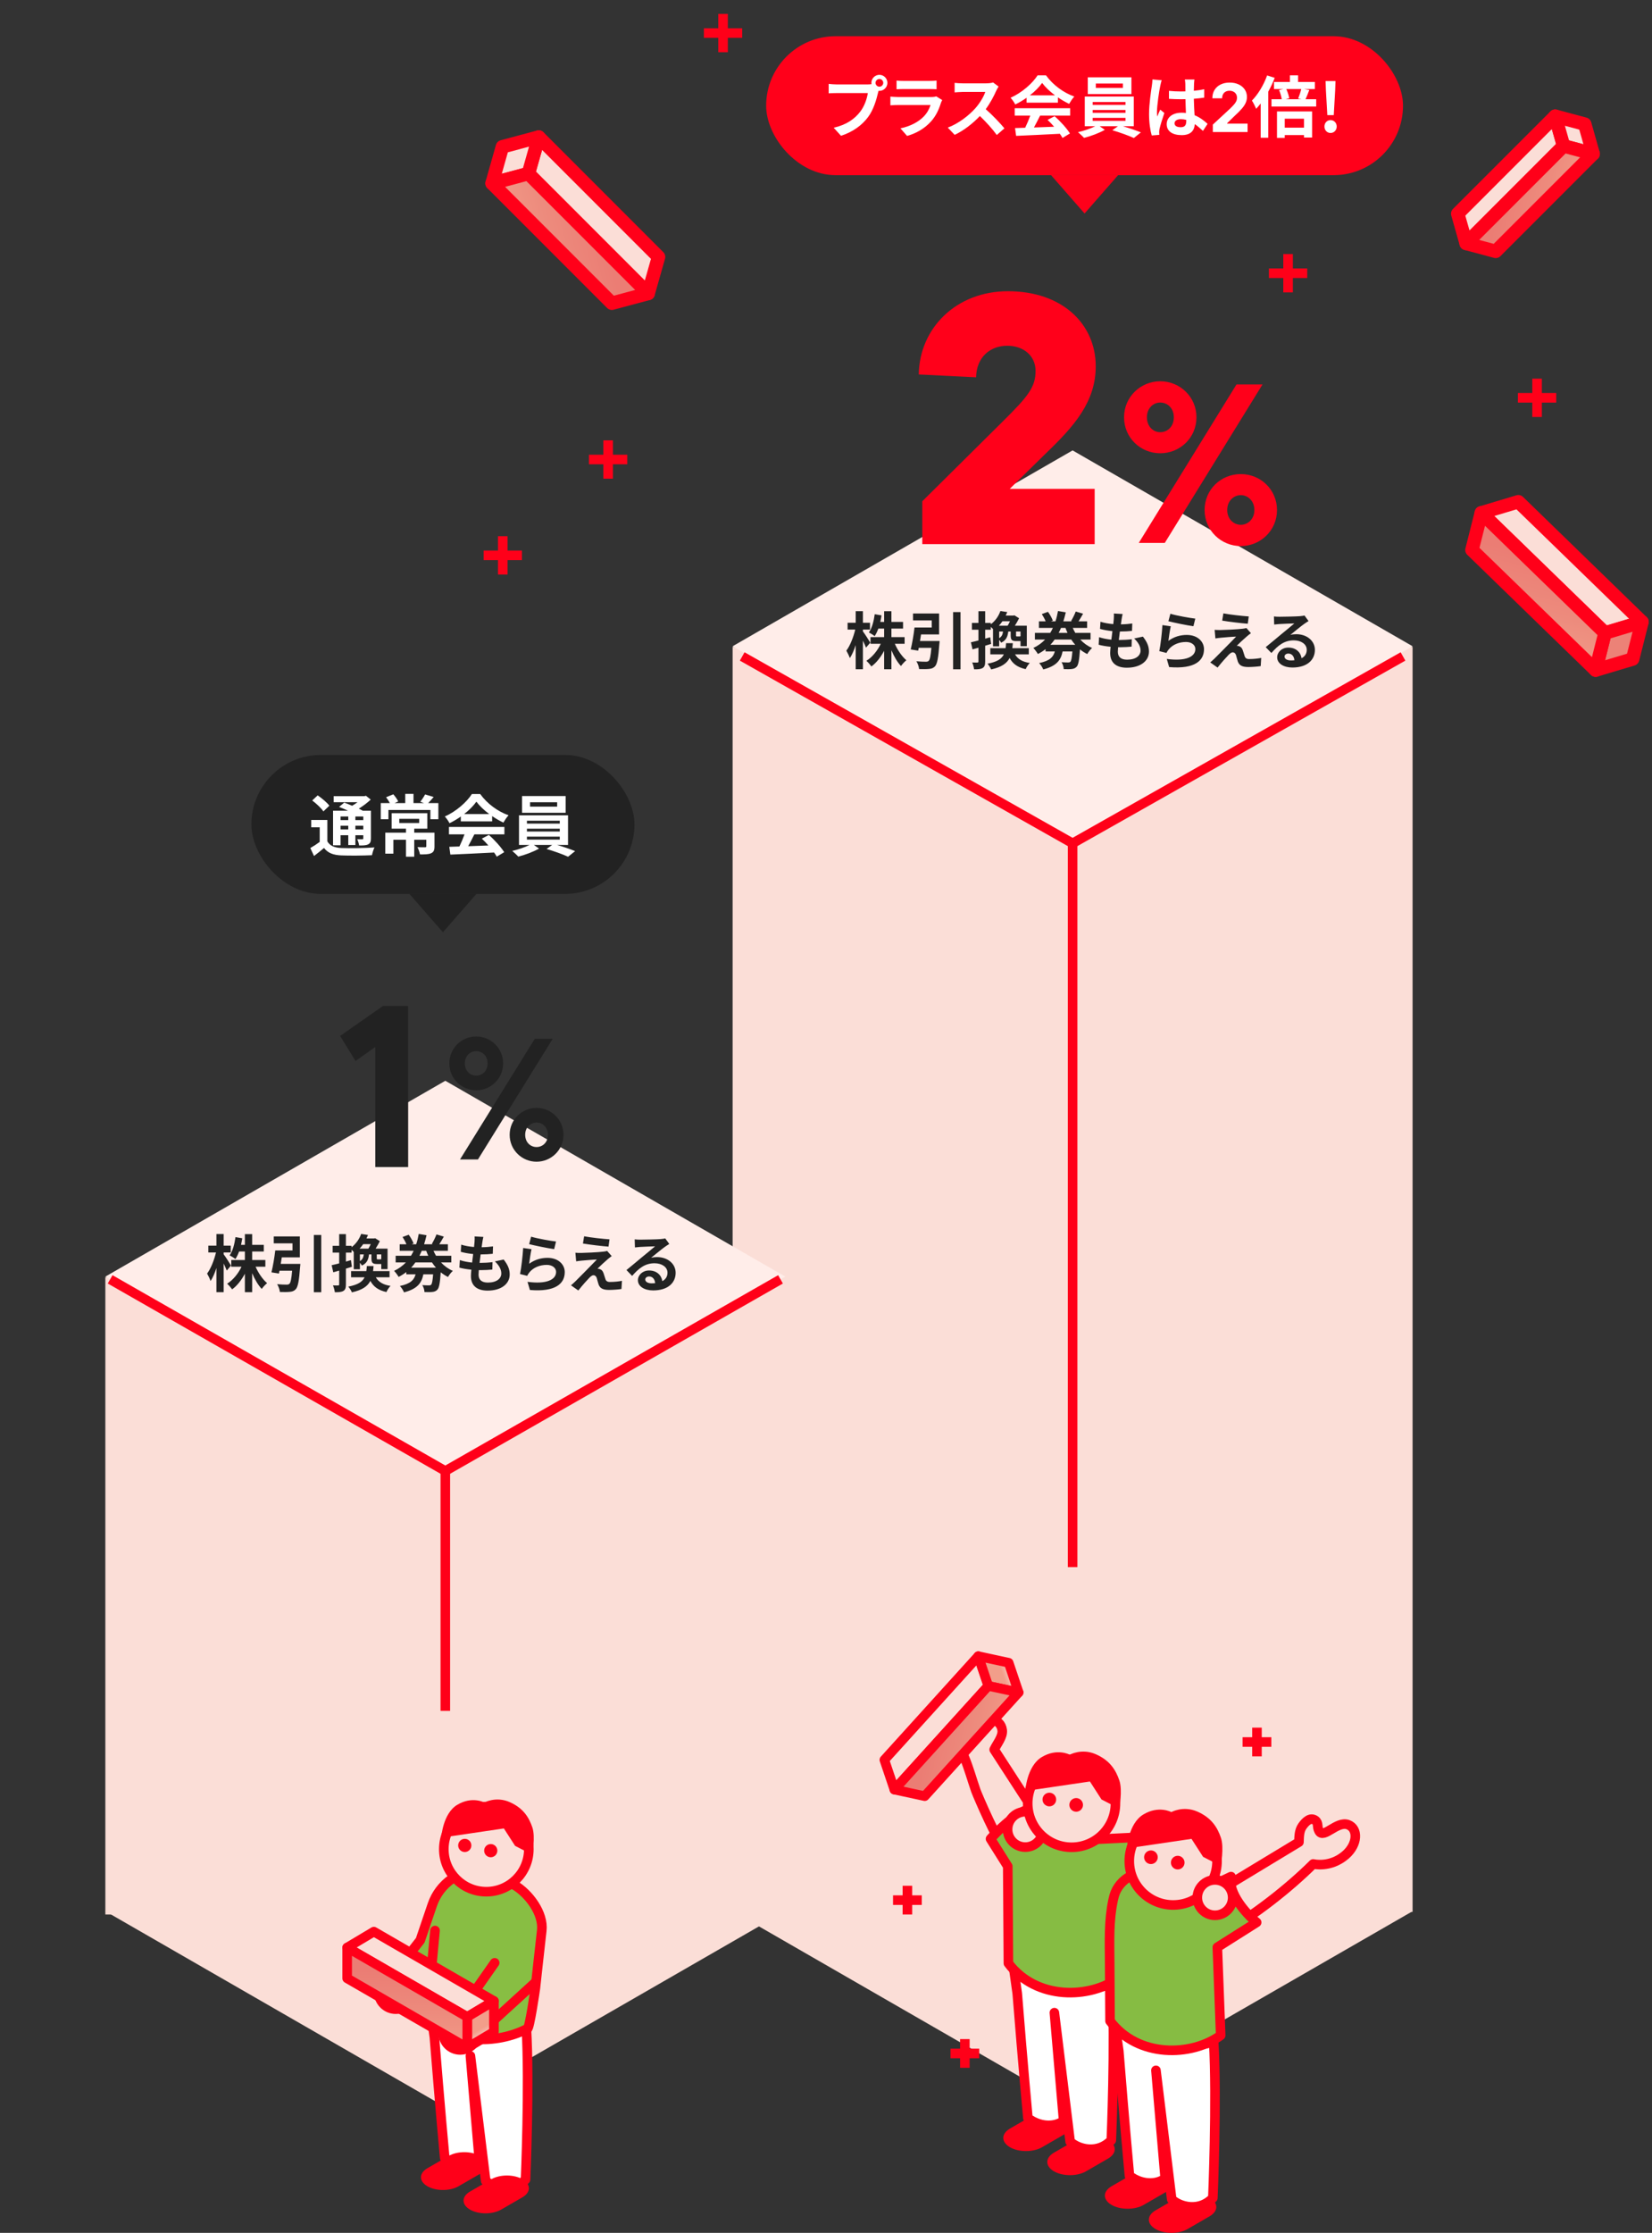 <svg width="345" height="466" viewBox="0 0 345 466" fill="none" xmlns="http://www.w3.org/2000/svg">
<rect x="0" y="0" width="345" height="466" fill="#333333" stroke="none"/>
<path d="M335.181 132.11L342.91 129.793L317.086 104.717L309.356 107.033L335.181 132.11Z" fill="#FBDED7" stroke="#FF0019" stroke-width="2.815" stroke-linecap="round" stroke-linejoin="round"/>
<path d="M340.955 137.543L342.91 129.793L335.183 132.103L333.228 139.853L340.955 137.543Z" fill="#EC8277" stroke="#FF0019" stroke-width="2.815" stroke-linecap="round" stroke-linejoin="round"/>
<path d="M309.359 107.026L307.404 114.776L333.229 139.852L335.184 132.102L309.359 107.026Z" fill="url(#paint0_linear_885_7379)" stroke="#FF0019" stroke-width="2.815" stroke-linecap="round" stroke-linejoin="round"/>
<path d="M326.541 30.455L324.781 24.25L304.433 44.597L306.193 50.803L326.541 30.455Z" fill="#FBDED7" stroke="#FF0019" stroke-width="2.815" stroke-linecap="round" stroke-linejoin="round"/>
<path d="M330.953 25.904L324.781 24.25L326.537 30.454L332.709 32.108L330.953 25.904Z" fill="#FBDED7" stroke="#FF0019" stroke-width="2.815" stroke-linecap="round" stroke-linejoin="round"/>
<path d="M306.189 50.803L312.361 52.456L332.709 32.108L326.537 30.455L306.189 50.803Z" fill="url(#paint1_linear_885_7379)" stroke="#FF0019" stroke-width="2.815" stroke-linecap="round" stroke-linejoin="round"/>
<path d="M110.345 36.231L112.51 28.602L137.525 53.617L135.361 61.246L110.345 36.231Z" fill="#FBDED7" stroke="#FF0019" stroke-width="2.815" stroke-linecap="round" stroke-linejoin="round"/>
<path d="M104.922 30.635L112.51 28.602L110.351 36.229L102.764 38.262L104.922 30.635Z" fill="#FBDED7" stroke="#FF0019" stroke-width="2.815" stroke-linecap="round" stroke-linejoin="round"/>
<path d="M135.367 61.245L127.779 63.279L102.764 38.264L110.352 36.23L135.367 61.245Z" fill="url(#paint2_linear_885_7379)" stroke="#FF0019" stroke-width="2.815" stroke-linecap="round" stroke-linejoin="round"/>
<path d="M265 57.023H273" stroke="#FF0019" stroke-width="2"/>
<path d="M269 53.023L269 61.023" stroke="#FF0019" stroke-width="2"/>
<path d="M317 83.023H325" stroke="#FF0019" stroke-width="2"/>
<path d="M321 79.023L321 87.023" stroke="#FF0019" stroke-width="2"/>
<path d="M147 6.9L155 6.9" stroke="#FF0019" stroke-width="2"/>
<path d="M151 2.9L151 10.9" stroke="#FF0019" stroke-width="2"/>
<path d="M101 115.9H109" stroke="#FF0019" stroke-width="2"/>
<path d="M105 111.9L105 119.9" stroke="#FF0019" stroke-width="2"/>
<path d="M123 95.9H131" stroke="#FF0019" stroke-width="2"/>
<path d="M127 91.9L127 99.9" stroke="#FF0019" stroke-width="2"/>
<rect x="22" y="266.557" width="142" height="133" fill="#FBDED7"/>
<rect x="153" y="135" width="142" height="264" fill="#FBDED7"/>
<path d="M93 307.3L22 266.428L92.999 225.557L164 266.428L93 307.3Z" fill="#FFEDE9"/>
<path d="M224 175.743L153 134.871L223.999 94L295 134.872L224 175.743Z" fill="#FFEDE9"/>
<path d="M23 267L93.001 307L163 267.001" stroke="#FF0019" stroke-width="2" stroke-linejoin="round"/>
<path d="M155 137L224.001 176L293 137" stroke="#FF0019" stroke-width="2" stroke-linejoin="round"/>
<path d="M93 439.743L22 398.871L92.999 358L164 398.872L93 439.743Z" fill="#FBDED7"/>
<path d="M224 439.743L153 398.871L223.999 358L295 398.872L224 439.743Z" fill="#FBDED7"/>
<path d="M93 307.375L93 357.056" stroke="#FF0019" stroke-width="2"/>
<path d="M224 176.375V327.056" stroke="#FF0019" stroke-width="2"/>
<path d="M242.305 94.596C238.195 94.596 234.745 91.383 234.745 87.083C234.745 82.83 238.195 79.57 242.305 79.57C246.416 79.57 249.865 82.83 249.865 87.083C249.865 91.383 246.416 94.596 242.305 94.596ZM243.25 113.307H237.817L258.229 80.232H263.662L243.25 113.307ZM242.305 90.201C243.817 90.201 245.14 89.02 245.14 87.083C245.14 85.193 243.817 84.012 242.305 84.012C240.841 84.012 239.518 85.193 239.518 87.083C239.518 89.02 240.841 90.201 242.305 90.201ZM259.126 113.968C255.016 113.968 251.566 110.708 251.566 106.455C251.566 102.156 254.968 98.943 259.126 98.943C263.237 98.943 266.686 102.156 266.686 106.455C266.686 110.708 263.237 113.968 259.126 113.968ZM259.126 109.527C260.591 109.527 261.961 108.345 261.961 106.455C261.961 104.518 260.591 103.337 259.126 103.337C257.662 103.337 256.291 104.518 256.291 106.455C256.291 108.345 257.662 109.527 259.126 109.527Z" fill="#FF001A"/>
<path d="M218.482 94.559L210.868 102.025H228.609V113.557H192.61V104.612L209.242 88.128C214.712 82.732 216.264 80.81 216.264 77.41C216.264 74.305 213.825 72.161 210.351 72.161C206.729 72.161 203.92 74.601 203.846 78.74L191.871 78.149C192.018 68.465 199.706 60.778 210.498 60.778C221.882 60.778 228.831 67.652 228.831 76.449C228.831 83.915 224.248 89.015 218.482 94.559Z" fill="#FF001A"/>
<path d="M48.241 264.124L47.357 265.164C47.214 264.8 46.967 264.241 46.707 263.695V269.675H45.199V264.631C44.848 265.71 44.432 266.672 43.977 267.348C43.834 266.906 43.496 266.204 43.249 265.788C44.029 264.787 44.731 262.954 45.108 261.394H43.509V259.964H45.199V257.546H46.707V259.964H48.189V261.394H46.707V261.771C47.084 262.252 48.033 263.747 48.241 264.124ZM55.417 264.358H53.376C53.948 265.684 54.858 267.01 55.781 267.79C55.43 268.076 54.91 268.622 54.663 268.999C53.909 268.219 53.207 267.01 52.661 265.71V269.675H51.14V265.827C50.425 267.166 49.515 268.336 48.475 269.09C48.241 268.739 47.76 268.193 47.435 267.907C48.644 267.166 49.762 265.801 50.438 264.358H48.293V262.967H51.14V261.186H49.931C49.71 261.784 49.45 262.33 49.164 262.759C48.904 262.538 48.293 262.161 47.955 261.992C48.605 261.082 48.982 259.639 49.177 258.183L50.594 258.43C50.516 258.898 50.438 259.353 50.334 259.795H51.14V257.559H52.661V259.795H55.092V261.186H52.661V262.967H55.417V264.358ZM58.628 263.773H62.723C62.723 263.773 62.71 264.202 62.671 264.41C62.463 267.283 62.229 268.544 61.774 269.051C61.41 269.441 61.046 269.558 60.487 269.61C60.032 269.662 59.239 269.662 58.446 269.636C58.407 269.142 58.173 268.466 57.874 268.011C58.654 268.089 59.486 268.102 59.837 268.102C60.097 268.102 60.253 268.076 60.422 267.946C60.695 267.725 60.864 266.906 61.007 265.203H58.368C58.329 265.411 58.29 265.606 58.251 265.788L56.691 265.541C56.99 264.319 57.315 262.46 57.484 260.965H61.085V259.483H57.172V258.04H62.619V262.408H58.849C58.784 262.863 58.706 263.331 58.628 263.773ZM65.544 257.741H67.091V269.688H65.544V257.741ZM77.426 259.652H75.853C75.632 259.977 75.372 260.289 75.099 260.588H76.932C77.101 260.302 77.283 259.977 77.426 259.652ZM79.623 262.733V261.797H78.687V262.577C78.687 262.798 78.713 262.824 78.895 262.824H79.402C79.545 262.824 79.597 262.811 79.623 262.733ZM75.164 261.797V263.188C75.71 262.863 75.892 262.421 75.97 261.797H75.164ZM73.292 262.993L73.487 264.384C73.071 264.514 72.655 264.644 72.239 264.761V268.05C72.239 268.765 72.122 269.155 71.732 269.402C71.329 269.649 70.783 269.701 69.925 269.688C69.886 269.311 69.717 268.674 69.535 268.258C70.003 268.284 70.458 268.284 70.614 268.271C70.77 268.271 70.835 268.219 70.835 268.05V265.177C70.406 265.307 69.977 265.424 69.6 265.528L69.262 264.046C69.704 263.955 70.25 263.812 70.835 263.669V261.42H69.47V260.003H70.835V257.559H72.239V260.003H73.422V260.289C74.462 259.496 75.086 258.469 75.424 257.52L76.854 257.741C76.75 257.988 76.646 258.235 76.529 258.469H78.128L78.349 258.417L79.324 259.028C79.09 259.509 78.765 260.081 78.44 260.588H80.936V264.865H79.623V263.799H79.571H78.726C77.777 263.799 77.569 263.513 77.569 262.577V261.797H77.062C76.945 262.863 76.62 263.643 75.58 264.124C75.489 263.955 75.333 263.734 75.164 263.539V264.891H73.877V261.29C73.747 261.134 73.578 260.978 73.422 260.835V261.42H72.239V263.292L73.292 262.993ZM81.352 266.568H78.479C79.051 267.543 80.013 268.141 81.56 268.362C81.248 268.661 80.871 269.246 80.702 269.649C79.012 269.285 77.998 268.531 77.348 267.322C76.763 268.453 75.645 269.233 73.487 269.714C73.357 269.35 73.006 268.817 72.733 268.518C74.748 268.128 75.684 267.517 76.139 266.568H73.318V265.281H76.503C76.555 264.956 76.581 264.605 76.607 264.228H78.011C77.985 264.592 77.959 264.943 77.907 265.281H81.352V266.568ZM85.863 264.566H91.05C90.751 264.228 90.465 263.864 90.218 263.474H86.747C86.474 263.864 86.188 264.228 85.863 264.566ZM89.009 261.043H88.073C87.93 261.394 87.761 261.745 87.592 262.083H89.438C89.282 261.745 89.139 261.407 89.009 261.043ZM94.248 263.474H92.103C92.792 264.215 93.624 264.826 94.573 265.229C94.235 265.515 93.78 266.1 93.559 266.503C93.013 266.23 92.506 265.905 92.038 265.528C91.895 267.738 91.713 268.739 91.362 269.129C91.063 269.454 90.751 269.571 90.335 269.623C89.958 269.675 89.321 269.675 88.645 269.649C88.632 269.207 88.45 268.596 88.19 268.206C88.775 268.245 89.308 268.258 89.568 268.258C89.789 268.258 89.906 268.232 90.036 268.115C90.218 267.933 90.348 267.322 90.452 265.957H88.411C88.06 267.725 87.202 268.986 84.368 269.714C84.225 269.324 83.835 268.7 83.51 268.388C85.785 267.907 86.487 267.088 86.786 265.957H84.849V265.476C84.368 265.853 83.835 266.191 83.25 266.49C83.042 266.126 82.6 265.528 82.301 265.229C83.276 264.774 84.082 264.176 84.758 263.474H82.626V262.083H85.824C86.032 261.745 86.214 261.407 86.383 261.043H83.471V259.678H84.875C84.693 259.21 84.368 258.625 84.069 258.157L85.356 257.689C85.772 258.248 86.188 259.015 86.37 259.522L85.954 259.678H86.916C87.15 258.976 87.319 258.248 87.449 257.52L89.074 257.793C88.931 258.43 88.762 259.067 88.567 259.678H90.374L90.179 259.613C90.504 259.067 90.933 258.235 91.154 257.624L92.688 258.079C92.376 258.651 92.025 259.223 91.739 259.678H93.533V261.043H90.53C90.686 261.407 90.868 261.745 91.063 262.083H94.248V263.474ZM100.946 258.144C100.829 258.612 100.777 258.963 100.725 259.301C100.686 259.522 100.634 259.873 100.582 260.302C101.518 260.289 102.35 260.211 102.961 260.12L102.909 261.667C102.129 261.745 101.414 261.797 100.374 261.797C100.296 262.369 100.218 262.98 100.153 263.565C100.179 263.565 100.218 263.565 100.244 263.565C101.05 263.565 102.012 263.513 102.857 263.409L102.818 264.956C102.09 265.021 101.336 265.073 100.517 265.073C100.348 265.073 100.166 265.073 99.997 265.073C99.971 265.463 99.945 265.788 99.945 266.022C99.945 267.101 100.608 267.673 101.882 267.673C103.702 267.673 104.69 266.841 104.69 265.775C104.69 264.891 104.209 264.059 103.351 263.253L105.184 262.863C106.042 263.955 106.445 264.878 106.445 265.983C106.445 267.946 104.677 269.35 101.83 269.35C99.789 269.35 98.346 268.466 98.346 266.295C98.346 265.983 98.385 265.515 98.437 264.982C97.488 264.891 96.63 264.748 95.941 264.553L96.032 262.98C96.877 263.266 97.748 263.409 98.593 263.5C98.671 262.915 98.749 262.304 98.814 261.719C97.917 261.628 96.994 261.472 96.227 261.251L96.318 259.756C97.072 260.003 98.047 260.172 98.996 260.25C99.035 259.847 99.074 259.496 99.1 259.197C99.139 258.586 99.139 258.326 99.113 258.04L100.946 258.144ZM110.921 258.092C112.156 258.482 114.99 258.976 116.121 259.106L115.731 260.692C114.418 260.523 111.519 259.912 110.505 259.652L110.921 258.092ZM110.999 260.705C110.83 261.42 110.596 263.006 110.505 263.747C111.688 262.889 112.975 262.512 114.34 262.512C116.615 262.512 117.941 263.916 117.941 265.489C117.941 267.855 116.069 269.675 110.661 269.22L110.167 267.517C114.067 268.05 116.134 267.101 116.134 265.45C116.134 264.605 115.328 263.981 114.197 263.981C112.728 263.981 111.402 264.527 110.583 265.515C110.349 265.801 110.219 266.009 110.102 266.269L108.607 265.892C108.867 264.618 109.166 262.07 109.257 260.458L110.999 260.705ZM121.985 258.014C123.441 258.287 125.937 258.56 127.289 258.651L127.081 260.172C125.716 260.068 123.285 259.782 121.738 259.522L121.985 258.014ZM127.744 262.148C127.406 262.382 127.133 262.616 126.899 262.811C126.301 263.318 125.092 264.436 124.78 264.774C124.897 264.761 125.131 264.813 125.274 264.865C125.651 264.982 125.885 265.268 126.054 265.749C126.171 266.1 126.314 266.594 126.431 266.932C126.548 267.335 126.834 267.543 127.341 267.543C128.342 267.543 129.239 267.439 129.889 267.309L129.785 269.012C129.252 269.116 127.913 269.207 127.237 269.207C126.002 269.207 125.339 268.934 125.014 268.089C124.884 267.699 124.728 267.088 124.637 266.763C124.494 266.308 124.208 266.139 123.948 266.139C123.675 266.139 123.402 266.347 123.09 266.659C122.648 267.114 121.673 268.18 120.776 269.324L119.242 268.245C119.476 268.05 119.788 267.777 120.139 267.439C120.802 266.763 123.467 264.111 124.65 262.863C123.74 262.889 122.18 263.032 121.439 263.097C120.984 263.136 120.594 263.201 120.321 263.24L120.165 261.446C120.464 261.472 120.932 261.498 121.413 261.485C122.024 261.485 124.975 261.355 126.054 261.212C126.301 261.186 126.652 261.121 126.795 261.069L127.744 262.148ZM134.755 267.023C134.755 267.504 135.288 267.829 136.068 267.829C136.341 267.829 136.588 267.816 136.822 267.79C136.744 266.945 136.263 266.399 135.561 266.399C135.067 266.399 134.755 266.698 134.755 267.023ZM132.545 258.651C132.909 258.703 133.364 258.716 133.728 258.716C134.417 258.716 137.199 258.664 137.94 258.599C138.473 258.547 138.772 258.508 138.928 258.456L139.773 259.613C139.474 259.808 139.162 259.99 138.863 260.211C138.161 260.705 136.796 261.849 135.977 262.499C136.406 262.395 136.796 262.356 137.212 262.356C139.422 262.356 141.099 263.734 141.099 265.632C141.099 267.686 139.539 269.311 136.393 269.311C134.586 269.311 133.221 268.479 133.221 267.179C133.221 266.126 134.17 265.151 135.548 265.151C137.16 265.151 138.135 266.139 138.317 267.374C139.032 266.997 139.396 266.399 139.396 265.606C139.396 264.436 138.226 263.643 136.692 263.643C134.703 263.643 133.403 264.696 132.012 266.282L130.829 265.06C131.752 264.319 133.325 262.993 134.092 262.356C134.82 261.758 136.172 260.666 136.809 260.107C136.146 260.12 134.352 260.198 133.663 260.237C133.312 260.263 132.896 260.302 132.597 260.341L132.545 258.651Z" fill="#222222"/>
<path d="M181.741 134.124L180.857 135.164C180.714 134.8 180.467 134.241 180.207 133.695V139.675H178.699V134.631C178.348 135.71 177.932 136.672 177.477 137.348C177.334 136.906 176.996 136.204 176.749 135.788C177.529 134.787 178.231 132.954 178.608 131.394H177.009V129.964H178.699V127.546H180.207V129.964H181.689V131.394H180.207V131.771C180.584 132.252 181.533 133.747 181.741 134.124ZM188.917 134.358H186.876C187.448 135.684 188.358 137.01 189.281 137.79C188.93 138.076 188.41 138.622 188.163 138.999C187.409 138.219 186.707 137.01 186.161 135.71V139.675H184.64V135.827C183.925 137.166 183.015 138.336 181.975 139.09C181.741 138.739 181.26 138.193 180.935 137.907C182.144 137.166 183.262 135.801 183.938 134.358H181.793V132.967H184.64V131.186H183.431C183.21 131.784 182.95 132.33 182.664 132.759C182.404 132.538 181.793 132.161 181.455 131.992C182.105 131.082 182.482 129.639 182.677 128.183L184.094 128.43C184.016 128.898 183.938 129.353 183.834 129.795H184.64V127.559H186.161V129.795H188.592V131.186H186.161V132.967H188.917V134.358ZM192.128 133.773H196.223C196.223 133.773 196.21 134.202 196.171 134.41C195.963 137.283 195.729 138.544 195.274 139.051C194.91 139.441 194.546 139.558 193.987 139.61C193.532 139.662 192.739 139.662 191.946 139.636C191.907 139.142 191.673 138.466 191.374 138.011C192.154 138.089 192.986 138.102 193.337 138.102C193.597 138.102 193.753 138.076 193.922 137.946C194.195 137.725 194.364 136.906 194.507 135.203H191.868C191.829 135.411 191.79 135.606 191.751 135.788L190.191 135.541C190.49 134.319 190.815 132.46 190.984 130.965H194.585V129.483H190.672V128.04H196.119V132.408H192.349C192.284 132.863 192.206 133.331 192.128 133.773ZM199.044 127.741H200.591V139.688H199.044V127.741ZM210.926 129.652H209.353C209.132 129.977 208.872 130.289 208.599 130.588H210.432C210.601 130.302 210.783 129.977 210.926 129.652ZM213.123 132.733V131.797H212.187V132.577C212.187 132.798 212.213 132.824 212.395 132.824H212.902C213.045 132.824 213.097 132.811 213.123 132.733ZM208.664 131.797V133.188C209.21 132.863 209.392 132.421 209.47 131.797H208.664ZM206.792 132.993L206.987 134.384C206.571 134.514 206.155 134.644 205.739 134.761V138.05C205.739 138.765 205.622 139.155 205.232 139.402C204.829 139.649 204.283 139.701 203.425 139.688C203.386 139.311 203.217 138.674 203.035 138.258C203.503 138.284 203.958 138.284 204.114 138.271C204.27 138.271 204.335 138.219 204.335 138.05V135.177C203.906 135.307 203.477 135.424 203.1 135.528L202.762 134.046C203.204 133.955 203.75 133.812 204.335 133.669V131.42H202.97V130.003H204.335V127.559H205.739V130.003H206.922V130.289C207.962 129.496 208.586 128.469 208.924 127.52L210.354 127.741C210.25 127.988 210.146 128.235 210.029 128.469H211.628L211.849 128.417L212.824 129.028C212.59 129.509 212.265 130.081 211.94 130.588H214.436V134.865H213.123V133.799H213.071H212.226C211.277 133.799 211.069 133.513 211.069 132.577V131.797H210.562C210.445 132.863 210.12 133.643 209.08 134.124C208.989 133.955 208.833 133.734 208.664 133.539V134.891H207.377V131.29C207.247 131.134 207.078 130.978 206.922 130.835V131.42H205.739V133.292L206.792 132.993ZM214.852 136.568H211.979C212.551 137.543 213.513 138.141 215.06 138.362C214.748 138.661 214.371 139.246 214.202 139.649C212.512 139.285 211.498 138.531 210.848 137.322C210.263 138.453 209.145 139.233 206.987 139.714C206.857 139.35 206.506 138.817 206.233 138.518C208.248 138.128 209.184 137.517 209.639 136.568H206.818V135.281H210.003C210.055 134.956 210.081 134.605 210.107 134.228H211.511C211.485 134.592 211.459 134.943 211.407 135.281H214.852V136.568ZM219.363 134.566H224.55C224.251 134.228 223.965 133.864 223.718 133.474H220.247C219.974 133.864 219.688 134.228 219.363 134.566ZM222.509 131.043H221.573C221.43 131.394 221.261 131.745 221.092 132.083H222.938C222.782 131.745 222.639 131.407 222.509 131.043ZM227.748 133.474H225.603C226.292 134.215 227.124 134.826 228.073 135.229C227.735 135.515 227.28 136.1 227.059 136.503C226.513 136.23 226.006 135.905 225.538 135.528C225.395 137.738 225.213 138.739 224.862 139.129C224.563 139.454 224.251 139.571 223.835 139.623C223.458 139.675 222.821 139.675 222.145 139.649C222.132 139.207 221.95 138.596 221.69 138.206C222.275 138.245 222.808 138.258 223.068 138.258C223.289 138.258 223.406 138.232 223.536 138.115C223.718 137.933 223.848 137.322 223.952 135.957H221.911C221.56 137.725 220.702 138.986 217.868 139.714C217.725 139.324 217.335 138.7 217.01 138.388C219.285 137.907 219.987 137.088 220.286 135.957H218.349V135.476C217.868 135.853 217.335 136.191 216.75 136.49C216.542 136.126 216.1 135.528 215.801 135.229C216.776 134.774 217.582 134.176 218.258 133.474H216.126V132.083H219.324C219.532 131.745 219.714 131.407 219.883 131.043H216.971V129.678H218.375C218.193 129.21 217.868 128.625 217.569 128.157L218.856 127.689C219.272 128.248 219.688 129.015 219.87 129.522L219.454 129.678H220.416C220.65 128.976 220.819 128.248 220.949 127.52L222.574 127.793C222.431 128.43 222.262 129.067 222.067 129.678H223.874L223.679 129.613C224.004 129.067 224.433 128.235 224.654 127.624L226.188 128.079C225.876 128.651 225.525 129.223 225.239 129.678H227.033V131.043H224.03C224.186 131.407 224.368 131.745 224.563 132.083H227.748V133.474ZM234.446 128.144C234.329 128.612 234.277 128.963 234.225 129.301C234.186 129.522 234.134 129.873 234.082 130.302C235.018 130.289 235.85 130.211 236.461 130.12L236.409 131.667C235.629 131.745 234.914 131.797 233.874 131.797C233.796 132.369 233.718 132.98 233.653 133.565C233.679 133.565 233.718 133.565 233.744 133.565C234.55 133.565 235.512 133.513 236.357 133.409L236.318 134.956C235.59 135.021 234.836 135.073 234.017 135.073C233.848 135.073 233.666 135.073 233.497 135.073C233.471 135.463 233.445 135.788 233.445 136.022C233.445 137.101 234.108 137.673 235.382 137.673C237.202 137.673 238.19 136.841 238.19 135.775C238.19 134.891 237.709 134.059 236.851 133.253L238.684 132.863C239.542 133.955 239.945 134.878 239.945 135.983C239.945 137.946 238.177 139.35 235.33 139.35C233.289 139.35 231.846 138.466 231.846 136.295C231.846 135.983 231.885 135.515 231.937 134.982C230.988 134.891 230.13 134.748 229.441 134.553L229.532 132.98C230.377 133.266 231.248 133.409 232.093 133.5C232.171 132.915 232.249 132.304 232.314 131.719C231.417 131.628 230.494 131.472 229.727 131.251L229.818 129.756C230.572 130.003 231.547 130.172 232.496 130.25C232.535 129.847 232.574 129.496 232.6 129.197C232.639 128.586 232.639 128.326 232.613 128.04L234.446 128.144ZM244.421 128.092C245.656 128.482 248.49 128.976 249.621 129.106L249.231 130.692C247.918 130.523 245.019 129.912 244.005 129.652L244.421 128.092ZM244.499 130.705C244.33 131.42 244.096 133.006 244.005 133.747C245.188 132.889 246.475 132.512 247.84 132.512C250.115 132.512 251.441 133.916 251.441 135.489C251.441 137.855 249.569 139.675 244.161 139.22L243.667 137.517C247.567 138.05 249.634 137.101 249.634 135.45C249.634 134.605 248.828 133.981 247.697 133.981C246.228 133.981 244.902 134.527 244.083 135.515C243.849 135.801 243.719 136.009 243.602 136.269L242.107 135.892C242.367 134.618 242.666 132.07 242.757 130.458L244.499 130.705ZM255.485 128.014C256.941 128.287 259.437 128.56 260.789 128.651L260.581 130.172C259.216 130.068 256.785 129.782 255.238 129.522L255.485 128.014ZM261.244 132.148C260.906 132.382 260.633 132.616 260.399 132.811C259.801 133.318 258.592 134.436 258.28 134.774C258.397 134.761 258.631 134.813 258.774 134.865C259.151 134.982 259.385 135.268 259.554 135.749C259.671 136.1 259.814 136.594 259.931 136.932C260.048 137.335 260.334 137.543 260.841 137.543C261.842 137.543 262.739 137.439 263.389 137.309L263.285 139.012C262.752 139.116 261.413 139.207 260.737 139.207C259.502 139.207 258.839 138.934 258.514 138.089C258.384 137.699 258.228 137.088 258.137 136.763C257.994 136.308 257.708 136.139 257.448 136.139C257.175 136.139 256.902 136.347 256.59 136.659C256.148 137.114 255.173 138.18 254.276 139.324L252.742 138.245C252.976 138.05 253.288 137.777 253.639 137.439C254.302 136.763 256.967 134.111 258.15 132.863C257.24 132.889 255.68 133.032 254.939 133.097C254.484 133.136 254.094 133.201 253.821 133.24L253.665 131.446C253.964 131.472 254.432 131.498 254.913 131.485C255.524 131.485 258.475 131.355 259.554 131.212C259.801 131.186 260.152 131.121 260.295 131.069L261.244 132.148ZM268.255 137.023C268.255 137.504 268.788 137.829 269.568 137.829C269.841 137.829 270.088 137.816 270.322 137.79C270.244 136.945 269.763 136.399 269.061 136.399C268.567 136.399 268.255 136.698 268.255 137.023ZM266.045 128.651C266.409 128.703 266.864 128.716 267.228 128.716C267.917 128.716 270.699 128.664 271.44 128.599C271.973 128.547 272.272 128.508 272.428 128.456L273.273 129.613C272.974 129.808 272.662 129.99 272.363 130.211C271.661 130.705 270.296 131.849 269.477 132.499C269.906 132.395 270.296 132.356 270.712 132.356C272.922 132.356 274.599 133.734 274.599 135.632C274.599 137.686 273.039 139.311 269.893 139.311C268.086 139.311 266.721 138.479 266.721 137.179C266.721 136.126 267.67 135.151 269.048 135.151C270.66 135.151 271.635 136.139 271.817 137.374C272.532 136.997 272.896 136.399 272.896 135.606C272.896 134.436 271.726 133.643 270.192 133.643C268.203 133.643 266.903 134.696 265.512 136.282L264.329 135.06C265.252 134.319 266.825 132.993 267.592 132.356C268.32 131.758 269.672 130.666 270.309 130.107C269.646 130.12 267.852 130.198 267.163 130.237C266.812 130.263 266.396 130.302 266.097 130.341L266.045 128.651Z" fill="#222222"/>
<path d="M99.453 227.544C96.429 227.544 93.837 225.132 93.837 221.928C93.837 218.724 96.429 216.312 99.453 216.312C102.477 216.312 105.069 218.724 105.069 221.928C105.069 225.132 102.477 227.544 99.453 227.544ZM99.813 241.98H96.069L111.693 216.78H115.437L99.813 241.98ZM99.453 224.484C100.713 224.484 101.829 223.512 101.829 221.928C101.829 220.344 100.713 219.372 99.453 219.372C98.193 219.372 97.077 220.344 97.077 221.928C97.077 223.512 98.193 224.484 99.453 224.484ZM112.053 242.448C109.029 242.448 106.437 240.036 106.437 236.832C106.437 233.628 109.029 231.216 112.053 231.216C115.077 231.216 117.669 233.628 117.669 236.832C117.669 240.036 115.077 242.448 112.053 242.448ZM112.053 239.388C113.313 239.388 114.429 238.416 114.429 236.832C114.429 235.248 113.313 234.276 112.053 234.276C110.793 234.276 109.677 235.248 109.677 236.832C109.677 238.416 110.793 239.388 112.053 239.388Z" fill="#222222"/>
<path d="M71.03 216.197L79.958 209.957H85.238V243.557H78.374V218.501L74.246 221.429L71.03 216.197Z" fill="#222222"/>
<path d="M274.253 389.007C269.178 394.056 261.735 399.906 255.455 403.354L251.24 396.56L271.269 384.447C271.311 383.25 271.302 382.069 271.994 381.092C272.685 380.114 273.663 379.212 274.649 379.886C275.441 380.434 274.969 381.235 275.475 382.145C276.419 383.865 279.209 379.962 281.51 380.805C283.685 381.606 283.576 384.91 280.988 387.144C277.785 389.9 274.261 389.007 274.261 389.007H274.253Z" fill="#FADDD6" stroke="#FF0019" stroke-width="2" stroke-linecap="round" stroke-linejoin="round"/>
<path d="M210.931 444.226C209.068 445.305 209.06 447.041 210.906 448.12C212.76 449.199 215.77 449.199 217.633 448.12L222.21 445.473C224.073 444.394 224.081 442.658 222.235 441.579C220.381 440.5 217.371 440.5 215.508 441.579L210.931 444.226Z" fill="#FF0019"/>
<path d="M220.119 449.251C218.256 450.33 218.247 452.066 220.093 453.145C221.948 454.224 224.957 454.224 226.82 453.145L231.397 450.499C233.26 449.42 233.269 447.683 231.423 446.604C229.568 445.525 226.559 445.525 224.696 446.604L220.119 449.251Z" fill="#FF0019"/>
<path d="M232.256 414.033C232.956 426.323 232.079 446.672 232.079 446.672C229.289 449.605 225.277 448.602 223.49 446.958L220.194 420.043L222.124 442.6C220.194 444.025 217.05 443.882 214.664 442.036C214.664 442.036 213.594 430.555 212.439 416.031L211.52 409.473C218.71 411.85 225.15 416.612 232.265 414.033H232.256Z" fill="white" stroke="#FF0019" stroke-width="2" stroke-linecap="round" stroke-linejoin="round"/>
<path d="M200.267 356.611C203.2 355.734 203.183 361.121 205.788 359.511C206.808 358.878 208.165 359.275 208.165 359.275C208.165 359.275 209.109 359.696 209.295 361.062C209.48 362.427 208.216 363.894 207.626 365.141L217.277 380.028C217.277 380.028 209.345 384.757 209.337 384.765C208.679 385.153 204.153 374.743 203.782 373.68C202.981 371.388 202.349 369.036 201.413 366.794C200.654 364.981 198.421 363.211 198.193 361.18C197.915 358.693 198.884 357.041 200.267 356.628V356.611Z" fill="#FADDD6" stroke="#FF0019" stroke-width="2" stroke-linecap="round" stroke-linejoin="round"/>
<path d="M213.923 377.912C213.923 377.912 222.352 386.535 226.668 383.964L236.809 383.476C236.042 386.839 239.768 390.185 241.209 389.165L235.131 396.263L233.698 412.734C227.579 417.193 216.401 417.455 210.593 409.742L210.458 389.494L206.859 383.771C206.859 383.771 210.189 379.91 213.914 377.912H213.923Z" fill="#86BC43" stroke="#FF0019" stroke-width="2" stroke-linecap="round" stroke-linejoin="round"/>
<path d="M232.148 456.263C230.285 457.342 230.277 459.078 232.123 460.157C233.977 461.236 236.986 461.236 238.849 460.157L243.427 457.51C245.289 456.431 245.298 454.695 243.452 453.616C241.606 452.537 238.588 452.537 236.725 453.616L232.148 456.263Z" fill="#FF0019"/>
<path d="M241.328 461.296C239.465 462.375 239.456 464.111 241.302 465.19C243.157 466.269 246.166 466.269 248.029 465.19L252.606 462.543C254.469 461.464 254.478 459.728 252.632 458.649C250.777 457.57 247.768 457.57 245.905 458.649L241.328 461.296Z" fill="#FF0019"/>
<path d="M253.465 426.068C254.165 438.358 253.288 458.707 253.288 458.707C250.498 461.64 246.486 460.637 244.699 458.993L241.403 432.078L243.333 454.635C241.403 456.06 238.259 455.917 235.873 454.071C235.873 454.071 234.803 442.59 233.648 428.066L232.729 421.508C239.919 423.885 246.359 428.648 253.474 426.068H253.465Z" fill="white" stroke="#FF0019" stroke-width="2" stroke-linecap="round" stroke-linejoin="round"/>
<path d="M236.136 391.5C236.136 391.5 243.57 398.572 247.895 396.001L257.083 391.643C256.316 395.007 260.311 399.508 262.436 401.202L254.225 406.395L254.925 424.779C248.805 429.239 237.628 429.5 231.82 421.787L231.744 409.632C231.71 405.029 231.542 400.874 232.46 396.541C232.519 396.246 232.595 395.959 232.671 395.673C233.177 393.86 234.475 392.368 236.144 391.5H236.136Z" fill="#86BC43" stroke="#FF0019" stroke-width="2" stroke-linecap="round" stroke-linejoin="round"/>
<path d="M245.001 397.568C239.941 397.568 235.838 393.465 235.838 388.405C235.838 383.345 239.941 379.242 245.001 379.242C250.062 379.242 254.164 383.345 254.164 388.405C254.164 393.465 250.062 397.568 245.001 397.568Z" fill="#FADDD6" stroke="#FF0019" stroke-width="2" stroke-linecap="round" stroke-linejoin="round"/>
<path d="M238.748 378.696C241.968 376.74 244.624 378.182 244.624 378.182C244.624 378.182 247.119 376.782 250.077 378.089C253.036 379.387 254.25 381.418 254.975 383.543C255.675 385.591 254.941 389.426 254.941 389.426L251.249 387.521L248.83 383.77L235.334 385.76C235.334 385.76 235.629 380.592 238.748 378.696Z" fill="#FF0019"/>
<path d="M245.954 390.152C245.168 390.152 244.53 389.514 244.53 388.727C244.53 387.941 245.168 387.303 245.954 387.303C246.741 387.303 247.379 387.941 247.379 388.727C247.379 389.514 246.741 390.152 245.954 390.152Z" fill="#FF0019"/>
<path d="M240.357 389.031C239.57 389.031 238.932 388.393 238.932 387.606C238.932 386.819 239.57 386.182 240.357 386.182C241.143 386.182 241.781 386.819 241.781 387.606C241.781 388.393 241.143 389.031 240.357 389.031Z" fill="#FF0019"/>
<path d="M253.736 399.72C251.697 399.72 250.044 398.067 250.044 396.028C250.044 393.989 251.697 392.336 253.736 392.336C255.775 392.336 257.428 393.989 257.428 396.028C257.428 398.067 255.775 399.72 253.736 399.72Z" fill="#FADDD6" stroke="#FF0019" stroke-width="2" stroke-linecap="round" stroke-linejoin="round"/>
<path d="M214.116 385.49C212.077 385.49 210.424 383.837 210.424 381.798C210.424 379.758 212.077 378.105 214.116 378.105C216.156 378.105 217.809 379.758 217.809 381.798C217.809 383.837 216.156 385.49 214.116 385.49Z" fill="#FADDD6" stroke="#FF0019" stroke-width="2" stroke-linecap="round" stroke-linejoin="round"/>
<path d="M223.786 385.525C218.726 385.525 214.624 381.422 214.624 376.362C214.624 371.302 218.726 367.199 223.786 367.199C228.847 367.199 232.949 371.302 232.949 376.362C232.949 381.422 228.847 385.525 223.786 385.525Z" fill="#FADDD6" stroke="#FF0019" stroke-width="2" stroke-linecap="round" stroke-linejoin="round"/>
<path d="M217.532 366.721C220.752 364.766 223.407 366.207 223.407 366.207C223.407 366.207 225.902 364.808 228.861 366.114C231.82 367.412 233.034 369.444 233.759 371.568C234.484 373.692 233.725 377.452 233.725 377.452L230.033 375.547L227.614 371.796L214.118 373.785C214.118 373.785 214.413 368.618 217.532 366.721Z" fill="#FF0019"/>
<path d="M224.747 378.107C223.961 378.107 223.323 377.469 223.323 376.682C223.323 375.896 223.961 375.258 224.747 375.258C225.534 375.258 226.172 375.896 226.172 376.682C226.172 377.469 225.534 378.107 224.747 378.107Z" fill="#FF0019"/>
<path d="M219.142 376.986C218.355 376.986 217.717 376.348 217.717 375.561C217.717 374.774 218.355 374.136 219.142 374.136C219.929 374.136 220.567 374.774 220.567 375.561C220.567 376.348 219.929 376.986 219.142 376.986Z" fill="#FF0019"/>
<path d="M206.399 351.845L204.305 345.64L184.687 367.286L186.781 373.49L206.399 351.845Z" fill="#FBDED7" stroke="#FF0019" stroke-width="2" stroke-linecap="round" stroke-linejoin="round"/>
<path d="M210.645 347.01L204.305 345.641L206.394 351.844L212.734 353.213L210.645 347.01Z" fill="url(#paint3_linear_885_7379)" stroke="#FF0019" stroke-width="2" stroke-linecap="round" stroke-linejoin="round"/>
<path d="M186.776 373.489L193.117 374.858L212.735 353.213L206.394 351.843L186.776 373.489Z" fill="url(#paint4_linear_885_7379)" stroke="#FF0019" stroke-width="2" stroke-linecap="round" stroke-linejoin="round"/>
<path d="M259.5 363.557H265.5" stroke="#FF0019" stroke-width="2"/>
<path d="M262.5 360.557L262.5 366.557" stroke="#FF0019" stroke-width="2"/>
<path d="M198.5 428.557H204.5" stroke="#FF0019" stroke-width="2"/>
<path d="M201.5 425.557L201.5 431.557" stroke="#FF0019" stroke-width="2"/>
<path d="M186.5 396.557H192.5" stroke="#FF0019" stroke-width="2"/>
<path d="M189.5 393.557L189.5 399.557" stroke="#FF0019" stroke-width="2"/>
<path d="M109.927 423.245C110.606 435.148 109.753 454.86 109.753 454.86C107.048 457.703 103.166 456.732 101.432 455.137L98.239 429.067L100.109 450.916C98.243 452.295 95.192 452.155 92.88 450.366C92.88 450.366 91.84 439.244 90.72 425.18L89.83 418.83C96.795 421.132 103.03 425.742 109.927 423.245Z" fill="white" stroke="#FF0019" stroke-width="2.005" stroke-linecap="round" stroke-linejoin="round"/>
<path d="M82.659 419.31C84.634 419.31 86.236 417.708 86.236 415.733C86.236 413.758 84.634 412.156 82.659 412.156C80.683 412.156 79.082 413.758 79.082 415.733C79.082 417.708 80.683 419.31 82.659 419.31Z" fill="#FBDED7" stroke="#FF0019" stroke-width="2.005" stroke-linecap="round" stroke-linejoin="round"/>
<path d="M95.99 408.828C94.093 411.146 86.542 415.97 86.542 415.97L82.324 411.868L87.765 404.939L90.284 397.524C91.026 395.337 92.451 393.447 94.349 392.131L96.465 390.664L95.989 408.829L95.99 408.828Z" fill="#88BE43" stroke="#FF0019" stroke-width="2.005" stroke-linecap="round" stroke-linejoin="round"/>
<path d="M95.258 391.819C96.529 390.592 98.161 391.203 98.161 391.203L107.365 393.364C110.478 395.182 113.568 399.359 113.136 402.939C112.886 405.008 111.805 414.945 111.805 414.945C111.805 414.945 110.556 423.656 110.13 423.382C103.982 426.613 93.393 427.101 89.272 419.823L90.849 402.905" fill="#88BE43"/>
<path d="M95.258 391.819C96.529 390.592 98.161 391.203 98.161 391.203L107.365 393.364C110.478 395.182 113.568 399.359 113.136 402.939C112.886 405.008 111.805 414.945 111.805 414.945C111.805 414.945 110.556 423.656 110.13 423.382C103.982 426.613 93.393 427.101 89.272 419.823L90.849 402.905" stroke="#FF0019" stroke-width="2.005" stroke-linecap="round" stroke-linejoin="round"/>
<path d="M96.114 427.818C98.089 427.818 99.691 426.216 99.691 424.241C99.691 422.265 98.089 420.664 96.114 420.664C94.138 420.664 92.537 422.265 92.537 424.241C92.537 426.216 94.138 427.818 96.114 427.818Z" fill="#FBDED7" stroke="#FF0019" stroke-width="2.005" stroke-linecap="round" stroke-linejoin="round"/>
<path d="M103.303 409.641L95.781 420.378L99.998 424.48L111.808 413.711" fill="#88BE43"/>
<path d="M103.303 409.641L95.781 420.378L99.998 424.48L111.808 413.711" stroke="#FF0019" stroke-width="2.005" stroke-linecap="round" stroke-linejoin="round"/>
<path d="M89.273 452.498C87.469 453.54 87.46 455.229 89.252 456.27C91.045 457.312 93.961 457.312 95.765 456.27L100.199 453.71C102.004 452.668 102.013 450.98 100.22 449.938C98.428 448.896 95.511 448.896 93.708 449.938L89.273 452.498Z" fill="#FF0019"/>
<path d="M98.168 457.369C96.364 458.411 96.355 460.1 98.147 461.141C99.939 462.183 102.856 462.183 104.659 461.141L109.094 458.581C110.898 457.539 110.907 455.851 109.115 454.809C107.323 453.767 104.406 453.767 102.602 454.809L98.168 457.369Z" fill="#FF0019"/>
<path d="M101.56 394.796C106.462 394.796 110.437 390.822 110.437 385.92C110.437 381.017 106.462 377.043 101.56 377.043C96.658 377.043 92.683 381.017 92.683 385.92C92.683 390.822 96.658 394.796 101.56 394.796Z" fill="#FBDED7" stroke="#FF0019" stroke-width="2.005" stroke-linecap="round" stroke-linejoin="round"/>
<path d="M102.487 387.608C103.248 387.608 103.865 386.991 103.865 386.23C103.865 385.469 103.248 384.852 102.487 384.852C101.726 384.852 101.109 385.469 101.109 386.23C101.109 386.991 101.726 387.608 102.487 387.608Z" fill="#FF0019"/>
<path d="M97.061 386.518C97.823 386.518 98.439 385.901 98.439 385.14C98.439 384.379 97.823 383.762 97.061 383.762C96.3 383.762 95.683 384.379 95.683 385.14C95.683 385.901 96.3 386.518 97.061 386.518Z" fill="#FF0019"/>
<path d="M95.463 376.682C98.579 374.786 101.153 376.185 101.153 376.185C101.153 376.185 103.566 374.833 106.436 376.095C109.305 377.357 110.476 379.321 111.177 381.378C111.855 383.365 111.145 387.075 111.145 387.075L107.57 385.228L105.226 381.595L92.154 383.524C92.154 383.524 92.438 378.522 95.461 376.681L95.463 376.682Z" fill="#FF0019"/>
<path d="M97.577 420.935L103.15 417.607L78.074 403.129L72.5 406.456L97.577 420.935Z" fill="#FBDED7" stroke="#FF0019" stroke-width="2" stroke-linecap="round" stroke-linejoin="round"/>
<path d="M103.15 424.037V417.607L97.578 420.93V427.359L103.15 424.037Z" fill="url(#paint5_linear_885_7379)" stroke="#FF0019" stroke-width="2" stroke-linecap="round" stroke-linejoin="round"/>
<path d="M72.501 406.451V412.881L97.578 427.359V420.929L72.501 406.451Z" fill="url(#paint6_linear_885_7379)" stroke="#FF0019" stroke-width="2" stroke-linecap="round" stroke-linejoin="round"/>
<rect x="52.5" y="157.557" width="80" height="29" rx="14.5" fill="#222222"/>
<path d="M72.732 170.403H71.122V171.159H72.732V170.403ZM75.868 171.159V170.403H74.216V171.159H75.868ZM74.216 173.105H75.868V172.321H74.216V173.105ZM71.122 173.105H72.732V172.321H71.122V173.105ZM71.122 174.309V176.409H69.554V169.199H72.69C72.06 168.905 71.388 168.625 70.814 168.401L71.892 167.505C72.382 167.687 72.97 167.911 73.544 168.163C73.936 167.939 74.314 167.673 74.664 167.421H69.68V166.161H76.106L76.428 166.077L77.422 166.875C76.722 167.533 75.84 168.205 74.93 168.765C75.238 168.919 75.532 169.059 75.77 169.199H77.464V174.967C77.464 175.639 77.338 175.989 76.89 176.213C76.442 176.451 75.84 176.451 75 176.451C74.944 176.045 74.776 175.499 74.594 175.149C75.028 175.163 75.518 175.163 75.658 175.163C75.826 175.149 75.868 175.093 75.868 174.953V174.309H74.216V176.353H72.732V174.309H71.122ZM68.784 168.149L67.538 169.339C67.104 168.667 66.054 167.701 65.2 167.057L66.348 165.993C67.202 166.581 68.28 167.477 68.784 168.149ZM68.364 171.131V175.597C68.91 176.535 69.876 176.927 71.304 176.983C72.97 177.053 76.288 177.011 78.206 176.857C78.01 177.249 77.758 178.019 77.688 178.481C75.966 178.565 72.998 178.593 71.29 178.523C69.61 178.453 68.504 178.047 67.664 176.969C67.02 177.515 66.362 178.061 65.578 178.649L64.808 176.983C65.41 176.647 66.124 176.185 66.768 175.709V172.657H64.99V171.131H68.364ZM83.386 170.893V171.761H87.544V170.893H83.386ZM90.736 173.777V176.647C90.736 177.417 90.582 177.823 90.022 178.075C89.476 178.313 88.706 178.313 87.712 178.313C87.628 177.851 87.404 177.221 87.18 176.801C87.81 176.829 88.552 176.829 88.748 176.829C88.958 176.829 89.028 176.773 89.028 176.619V175.261H86.508V178.789H84.786V175.261H82.154V178.159H80.46V173.777H84.786V172.937H81.79V169.717H89.238V172.937H86.508V173.777H90.736ZM89.42 167.603H91.548V170.977H89.882V169.045H81.118V170.977H79.522V167.603H81.412C81.202 167.197 80.908 166.735 80.628 166.385L82.14 165.769C82.546 166.231 82.98 166.847 83.162 167.267L82.406 167.603H84.632V165.685H86.354V167.603H88.552L87.768 167.323C88.118 166.903 88.538 166.259 88.776 165.797L90.568 166.329C90.162 166.819 89.77 167.253 89.42 167.603ZM96.924 169.899H102.174C101.096 169.087 100.13 168.177 99.486 167.309C98.884 168.163 97.988 169.073 96.924 169.899ZM96.238 171.425V170.403C95.496 170.935 94.684 171.411 93.872 171.803C93.676 171.397 93.242 170.767 92.892 170.403C95.272 169.353 97.498 167.365 98.548 165.713H100.284C101.768 167.771 103.994 169.367 106.206 170.151C105.786 170.585 105.422 171.187 105.128 171.677C104.358 171.313 103.546 170.851 102.776 170.319V171.425H96.238ZM93.76 174.127V172.587H105.338V174.127H99.066C98.66 174.953 98.198 175.821 97.778 176.605C99.122 176.563 100.564 176.507 101.992 176.451C101.558 175.947 101.082 175.443 100.62 175.023L102.09 174.253C103.336 175.345 104.638 176.801 105.296 177.851L103.742 178.789C103.602 178.523 103.406 178.229 103.182 177.921C99.892 178.103 96.434 178.243 94.054 178.355L93.83 176.731L95.944 176.661C96.322 175.877 96.714 174.953 97.008 174.127H93.76ZM116.356 168.345V167.435H110.7V168.345H116.356ZM118.134 166.133V169.633H109.02V166.133H118.134ZM110.042 174.603V175.219H116.902V174.603H110.042ZM110.042 172.951V173.539H116.902V172.951H110.042ZM110.042 171.285V171.887H116.902V171.285H110.042ZM118.624 176.339H116.356C117.672 176.731 119.142 177.235 120.108 177.627L118.638 178.803C117.56 178.299 115.628 177.613 114.144 177.179L115.32 176.339H111.498L112.576 177.095C111.442 177.753 109.65 178.425 108.236 178.775C107.928 178.425 107.354 177.907 106.976 177.585C108.194 177.319 109.636 176.815 110.588 176.339H108.39V170.151H118.624V176.339Z" fill="white"/>
<path d="M92.5 194.557L85.5 186.557L99.5 186.557L92.5 194.557Z" fill="#222222"/>
<rect x="160" y="7.557" width="133" height="29" rx="14.5" fill="#FF001A"/>
<path d="M182.846 17.295C182.846 17.729 183.21 18.093 183.658 18.093C184.092 18.093 184.456 17.729 184.456 17.295C184.456 16.847 184.092 16.483 183.658 16.483C183.21 16.483 182.846 16.847 182.846 17.295ZM181.978 17.295C181.978 16.371 182.734 15.615 183.658 15.615C184.568 15.615 185.324 16.371 185.324 17.295C185.324 18.205 184.568 18.961 183.658 18.961C183.602 18.961 183.532 18.961 183.476 18.947C183.434 19.101 183.406 19.241 183.364 19.367C183.042 20.739 182.44 22.909 181.264 24.463C180.004 26.143 178.128 27.529 175.636 28.341L174.11 26.661C176.882 26.017 178.464 24.799 179.598 23.371C180.522 22.209 181.054 20.627 181.236 19.423H174.726C174.082 19.423 173.41 19.451 173.06 19.479V17.505C173.466 17.561 174.264 17.617 174.726 17.617H181.208C181.404 17.617 181.712 17.603 182.006 17.561C181.992 17.477 181.978 17.393 181.978 17.295ZM187.235 16.819C187.627 16.875 188.215 16.889 188.691 16.889H194.081C194.515 16.889 195.201 16.875 195.593 16.819V18.625C195.215 18.597 194.557 18.583 194.053 18.583H188.691C188.243 18.583 187.641 18.597 187.235 18.625V16.819ZM196.769 20.879C196.671 21.061 196.559 21.313 196.503 21.467C196.083 22.825 195.481 24.183 194.431 25.345C193.017 26.913 191.225 27.865 189.433 28.369L188.047 26.787C190.147 26.353 191.827 25.429 192.891 24.337C193.647 23.567 194.081 22.699 194.333 21.915H187.571C187.235 21.915 186.535 21.929 185.947 21.985V20.165C186.535 20.207 187.137 20.249 187.571 20.249H194.501C194.949 20.249 195.327 20.193 195.523 20.109L196.769 20.879ZM208.545 18.065C208.433 18.219 208.181 18.653 208.055 18.933C207.579 20.025 206.795 21.523 205.857 22.783C207.243 23.987 208.937 25.779 209.763 26.787L208.167 28.173C207.257 26.913 205.955 25.485 204.639 24.211C203.155 25.779 201.293 27.235 199.375 28.145L197.933 26.633C200.187 25.793 202.357 24.085 203.673 22.615C204.597 21.565 205.451 20.179 205.759 19.185H201.013C200.425 19.185 199.655 19.269 199.361 19.283V17.295C199.739 17.351 200.593 17.393 201.013 17.393H205.955C206.557 17.393 207.117 17.309 207.397 17.211L208.545 18.065ZM215.074 19.899H220.324C219.246 19.087 218.28 18.177 217.636 17.309C217.034 18.163 216.138 19.073 215.074 19.899ZM214.388 21.425V20.403C213.646 20.935 212.834 21.411 212.022 21.803C211.826 21.397 211.392 20.767 211.042 20.403C213.422 19.353 215.648 17.365 216.698 15.713H218.434C219.918 17.771 222.144 19.367 224.356 20.151C223.936 20.585 223.572 21.187 223.278 21.677C222.508 21.313 221.696 20.851 220.926 20.319V21.425H214.388ZM211.91 24.127V22.587H223.488V24.127H217.216C216.81 24.953 216.348 25.821 215.928 26.605C217.272 26.563 218.714 26.507 220.142 26.451C219.708 25.947 219.232 25.443 218.77 25.023L220.24 24.253C221.486 25.345 222.788 26.801 223.446 27.851L221.892 28.789C221.752 28.523 221.556 28.229 221.332 27.921C218.042 28.103 214.584 28.243 212.204 28.355L211.98 26.731L214.094 26.661C214.472 25.877 214.864 24.953 215.158 24.127H211.91ZM234.506 18.345V17.435H228.85V18.345H234.506ZM236.284 16.133V19.633H227.17V16.133H236.284ZM228.192 24.603V25.219H235.052V24.603H228.192ZM228.192 22.951V23.539H235.052V22.951H228.192ZM228.192 21.285V21.887H235.052V21.285H228.192ZM236.774 26.339H234.506C235.822 26.731 237.292 27.235 238.258 27.627L236.788 28.803C235.71 28.299 233.778 27.613 232.294 27.179L233.47 26.339H229.648L230.726 27.095C229.592 27.753 227.8 28.425 226.386 28.775C226.078 28.425 225.504 27.907 225.126 27.585C226.344 27.319 227.786 26.815 228.738 26.339H226.54V20.151H236.774V26.339ZM245.286 25.737C245.286 26.311 245.846 26.549 246.588 26.549C247.442 26.549 247.736 26.101 247.736 25.275C247.736 25.205 247.736 25.121 247.736 25.023C247.372 24.925 246.994 24.869 246.616 24.869C245.818 24.869 245.286 25.205 245.286 25.737ZM249.444 16.595C249.402 16.861 249.374 17.197 249.36 17.505C249.346 17.813 249.332 18.331 249.318 18.947C250.088 18.877 250.816 18.765 251.488 18.625V20.375C250.816 20.473 250.088 20.557 249.318 20.613C249.346 21.971 249.416 23.091 249.472 24.043C250.634 24.519 251.516 25.233 252.188 25.849L251.222 27.319C250.634 26.773 250.074 26.283 249.514 25.905C249.43 27.249 248.674 28.201 246.784 28.201C244.852 28.201 243.648 27.389 243.648 25.919C243.648 24.505 244.852 23.525 246.756 23.525C247.078 23.525 247.386 23.539 247.666 23.581C247.638 22.713 247.582 21.691 247.568 20.697C247.232 20.711 246.896 20.711 246.574 20.711C245.748 20.711 244.95 20.683 244.124 20.627V18.961C244.922 19.045 245.734 19.087 246.574 19.087C246.896 19.087 247.232 19.087 247.554 19.073C247.554 18.387 247.54 17.813 247.54 17.519C247.54 17.309 247.498 16.875 247.442 16.595H249.444ZM242.612 16.749C242.5 17.029 242.332 17.743 242.29 17.995C242.08 18.933 241.618 22.013 241.618 23.413C241.618 23.693 241.632 24.043 241.674 24.323C241.856 23.833 242.094 23.357 242.304 22.881L243.158 23.581C242.766 24.729 242.318 26.157 242.15 26.913C242.108 27.109 242.08 27.417 242.08 27.571C242.08 27.711 242.094 27.949 242.108 28.145L240.526 28.271C240.232 27.291 239.966 25.695 239.966 23.791C239.966 21.677 240.386 19.031 240.54 17.953C240.596 17.561 240.666 17.029 240.68 16.581L242.612 16.749ZM253.284 27.557V26.006L256.909 22.65C257.217 22.351 257.475 22.083 257.684 21.844C257.896 21.606 258.057 21.372 258.166 21.143C258.276 20.911 258.33 20.661 258.33 20.393C258.33 20.094 258.262 19.837 258.127 19.622C257.991 19.403 257.805 19.236 257.57 19.12C257.334 19 257.068 18.941 256.769 18.941C256.458 18.941 256.186 19.004 255.954 19.13C255.722 19.256 255.543 19.436 255.417 19.672C255.291 19.907 255.228 20.187 255.228 20.512H253.185C253.185 19.846 253.336 19.267 253.637 18.777C253.939 18.286 254.361 17.907 254.905 17.638C255.449 17.37 256.075 17.236 256.784 17.236C257.513 17.236 258.148 17.365 258.688 17.623C259.232 17.879 259.655 18.233 259.956 18.687C260.258 19.141 260.409 19.662 260.409 20.248C260.409 20.633 260.332 21.012 260.18 21.387C260.031 21.761 259.764 22.177 259.379 22.635C258.995 23.089 258.453 23.634 257.754 24.27L256.267 25.727V25.797H260.543V27.557H253.284ZM264.623 15.741L266.205 16.245C265.841 17.211 265.379 18.191 264.861 19.129V28.747H263.279V21.593C262.971 21.999 262.649 22.377 262.327 22.713C262.173 22.307 261.725 21.383 261.445 20.991C262.705 19.731 263.909 17.743 264.623 15.741ZM272.323 24.771H268.305V26.647H272.323V24.771ZM266.681 28.775V23.259H274.017V28.705H272.323V28.187H268.305V28.775H266.681ZM271.749 18.583H268.627C268.921 19.213 269.159 19.997 269.243 20.515L268.501 20.711H271.847L271.105 20.571C271.329 20.011 271.609 19.199 271.749 18.583ZM272.645 20.711H274.871V22.237H265.533V20.711H267.675C267.591 20.151 267.381 19.395 267.115 18.793L268.025 18.583H266.051V17.099H269.383V15.713H271.091V17.099H274.591V18.583H272.323L273.429 18.779C273.149 19.507 272.883 20.207 272.645 20.711ZM277.195 24.029L276.901 18.863L276.831 16.917H278.903L278.833 18.863L278.539 24.029H277.195ZM277.867 27.753C277.139 27.753 276.593 27.165 276.593 26.409C276.593 25.639 277.139 25.065 277.867 25.065C278.595 25.065 279.155 25.639 279.155 26.409C279.155 27.165 278.595 27.753 277.867 27.753Z" fill="white"/>
<path d="M226.5 44.557L219.5 36.557L233.5 36.557L226.5 44.557Z" fill="#FF001A"/>
<defs>
<linearGradient id="paint0_linear_885_7379" x1="317.477" y1="138.201" x2="323.086" y2="116.606" gradientUnits="userSpaceOnUse">
<stop stop-color="#F29E8A"/>
<stop offset="0.51" stop-color="#ED8B7D"/>
<stop offset="1" stop-color="#EB7D74"/>
</linearGradient>
<linearGradient id="paint1_linear_885_7379" x1="331.204" y1="44.68" x2="314.008" y2="39.943" gradientUnits="userSpaceOnUse">
<stop stop-color="#F29E8A"/>
<stop offset="0.51" stop-color="#ED8B7D"/>
<stop offset="1" stop-color="#EB7D74"/>
</linearGradient>
<linearGradient id="paint2_linear_885_7379" x1="104.614" y1="53.718" x2="125.754" y2="47.895" gradientUnits="userSpaceOnUse">
<stop stop-color="#F29E8A"/>
<stop offset="0.51" stop-color="#ED8B7D"/>
<stop offset="1" stop-color="#EB7D74"/>
</linearGradient>
<linearGradient id="paint3_linear_885_7379" x1="206.055" y1="339.355" x2="208.847" y2="338.436" gradientUnits="userSpaceOnUse">
<stop stop-color="#F29E8A"/>
<stop offset="0.29" stop-color="#F5B3A4"/>
<stop offset="0.75" stop-color="#F9D2C8"/>
<stop offset="1" stop-color="#FBDED7"/>
</linearGradient>
<linearGradient id="paint4_linear_885_7379" x1="211.836" y1="366.034" x2="194.164" y2="362.088" gradientUnits="userSpaceOnUse">
<stop stop-color="#F29E8A"/>
<stop offset="0.51" stop-color="#ED8B7D"/>
<stop offset="1" stop-color="#EB7D74"/>
</linearGradient>
<linearGradient id="paint5_linear_885_7379" x1="109.607" y1="417.988" x2="111.081" y2="420.5" gradientUnits="userSpaceOnUse">
<stop stop-color="#F29E8A"/>
<stop offset="0.29" stop-color="#F5B3A4"/>
<stop offset="0.75" stop-color="#F9D2C8"/>
<stop offset="1" stop-color="#FBDED7"/>
</linearGradient>
<linearGradient id="paint6_linear_885_7379" x1="84.967" y1="429.171" x2="85.093" y2="411.223" gradientUnits="userSpaceOnUse">
<stop stop-color="#F29E8A"/>
<stop offset="0.51" stop-color="#ED8B7D"/>
<stop offset="1" stop-color="#EB7D74"/>
</linearGradient>
</defs>
</svg>
